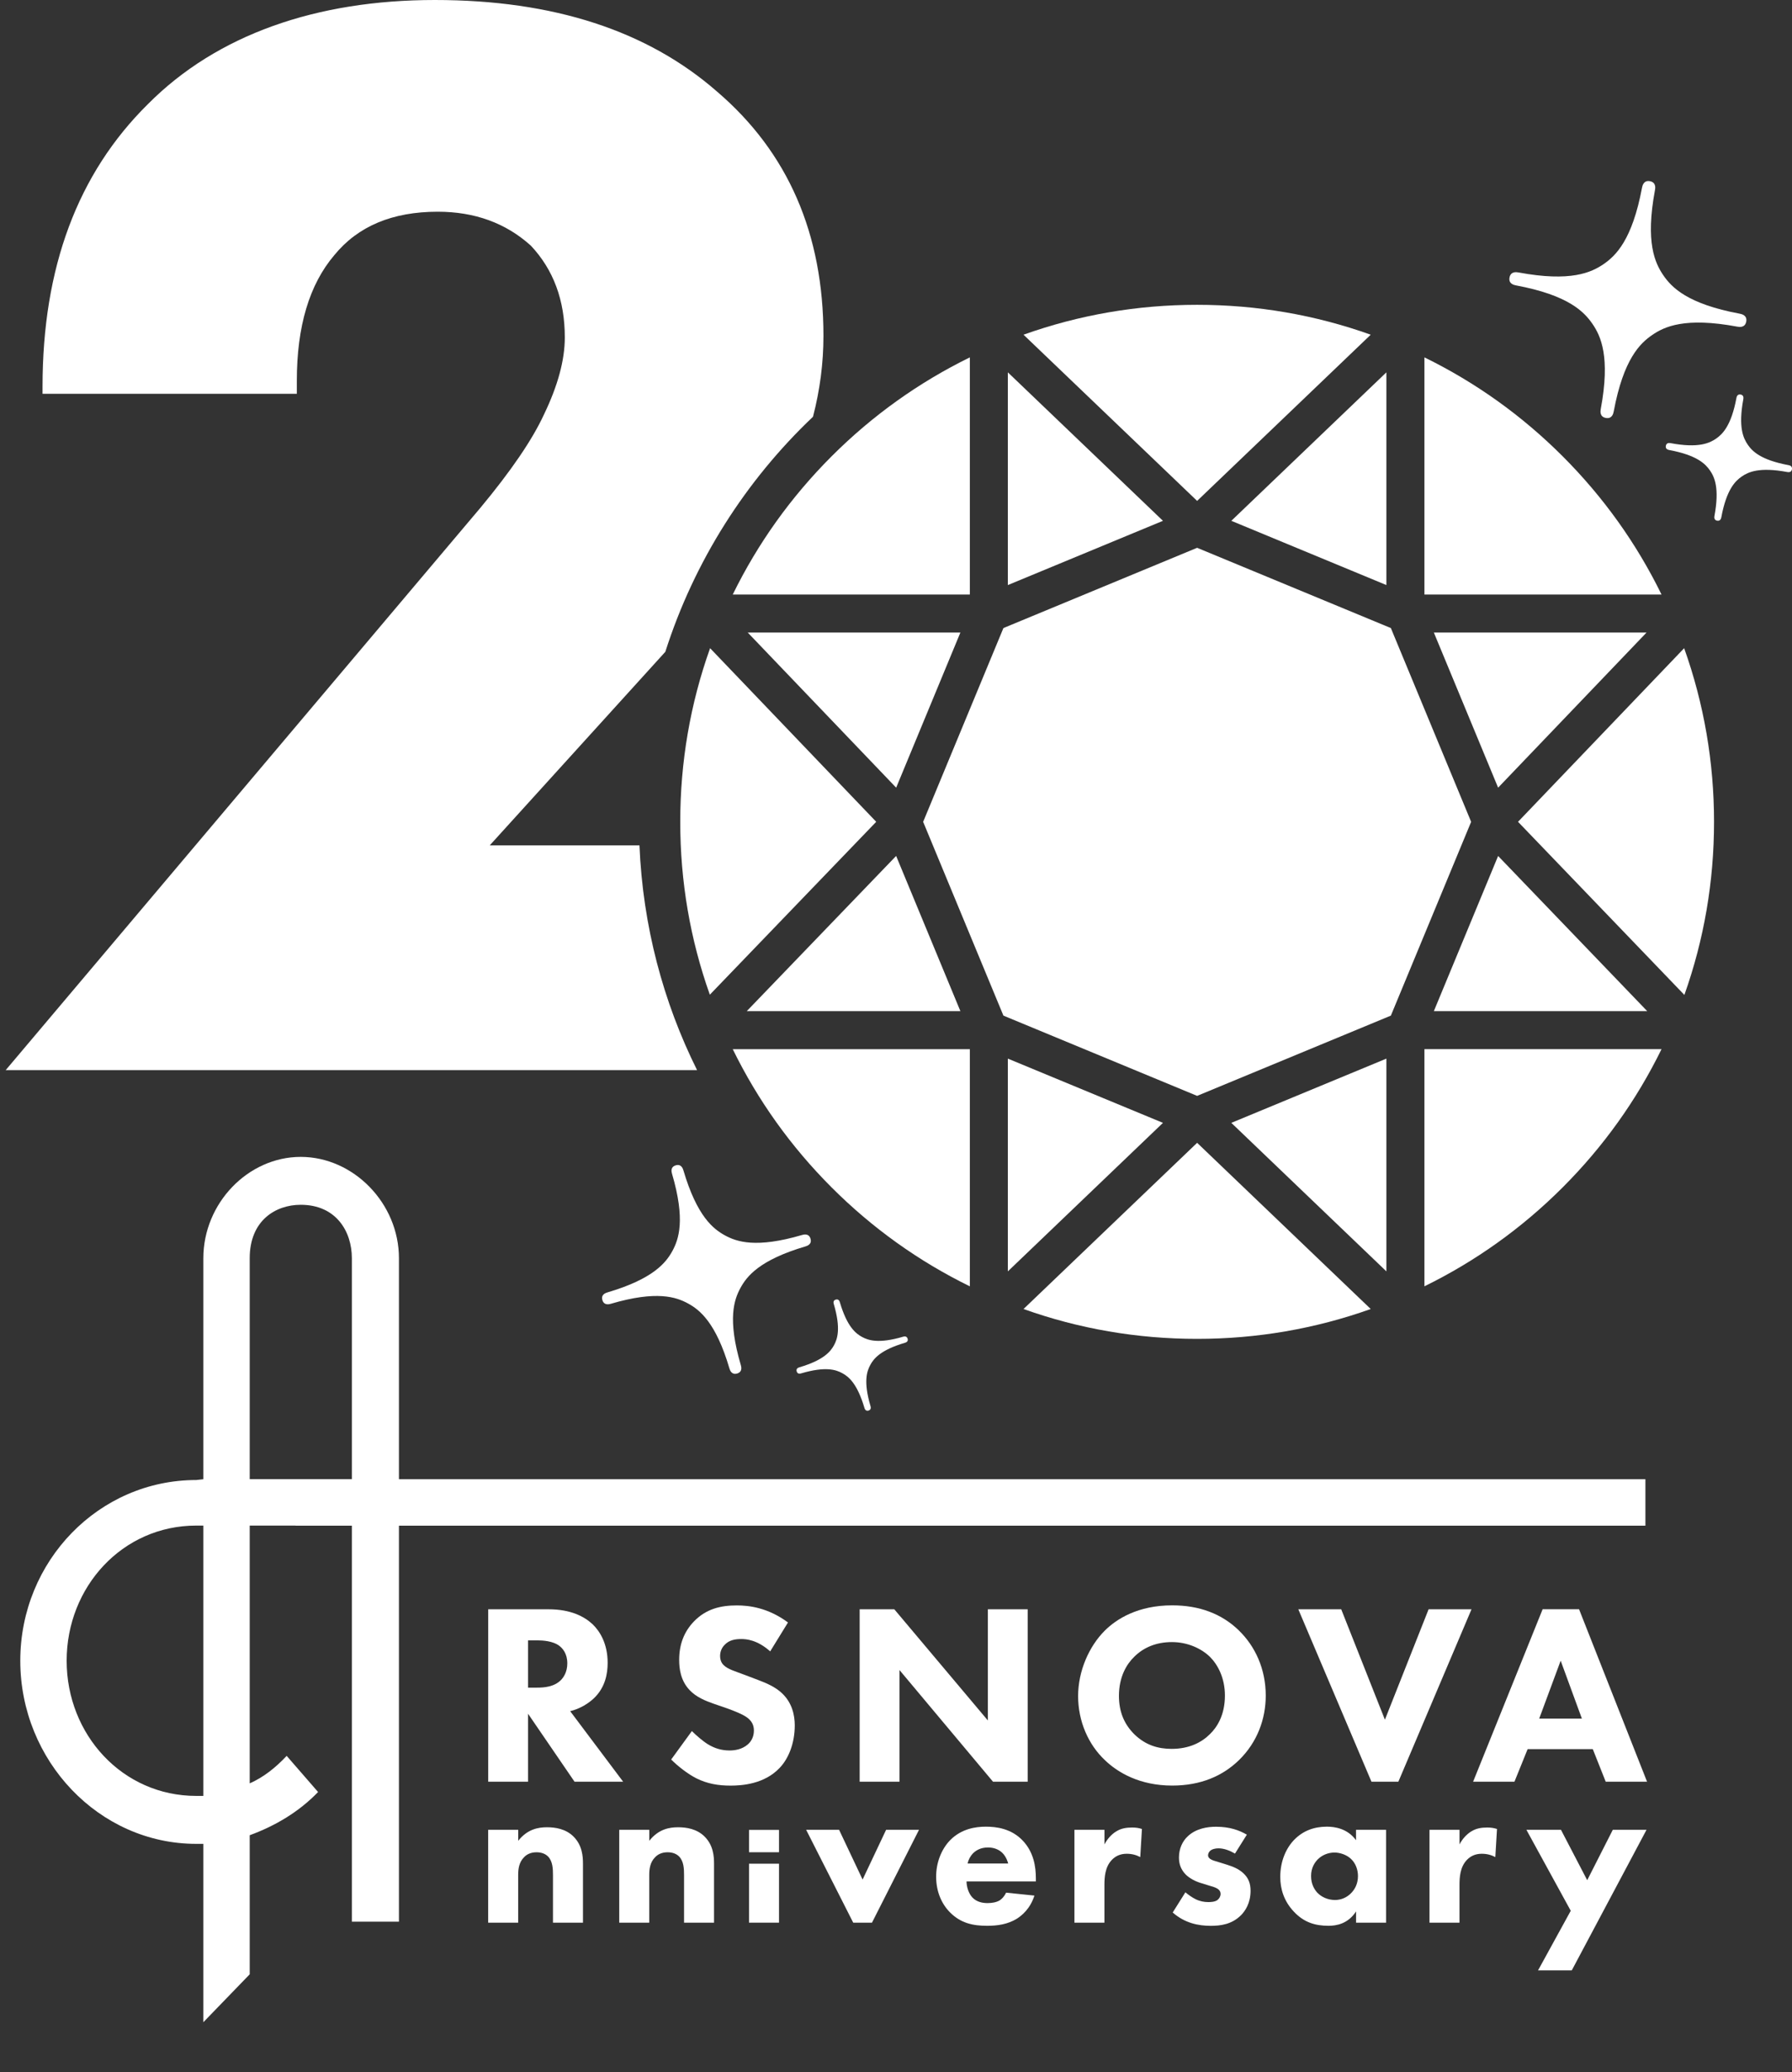 <?xml version="1.0" encoding="UTF-8"?><svg id="_イヤー_2" xmlns="http://www.w3.org/2000/svg" viewBox="0 0 481.53 556.74"><rect x="0" y="0" width="481.53" height="556.74" fill="#333333" stroke="none"/><defs><style>.cls-1{fill:#fff;}</style></defs><g id="_イヤー_1-2"><g><g><g><path class="cls-1" d="M209.33,491.61v6h-8.06v-6h8.06Z"/><g><path class="cls-1" d="M131.19,491.58h8.06v2.96c2.46-3.13,5.37-3.64,7.72-3.64,2.18,0,5.04,.39,7.16,2.52,2.35,2.35,2.52,5.32,2.52,7.33v15.78h-8.06v-12.81c0-1.62-.06-3.69-1.34-4.98-.62-.62-1.62-1.12-3.08-1.12-1.68,0-2.74,.67-3.36,1.34-1.34,1.34-1.57,3.13-1.57,4.76v12.81h-8.06v-24.95Z"/><path class="cls-1" d="M166.41,491.58h8.06v2.96c2.46-3.13,5.37-3.64,7.72-3.64,2.18,0,5.04,.39,7.16,2.52,2.35,2.35,2.52,5.32,2.52,7.33v15.78h-8.06v-12.81c0-1.62-.06-3.69-1.34-4.98-.62-.62-1.62-1.12-3.08-1.12-1.68,0-2.74,.67-3.36,1.34-1.34,1.34-1.57,3.13-1.57,4.76v12.81h-8.06v-24.95Z"/><path class="cls-1" d="M209.33,500.69v15.84h-8.06v-15.84h8.06Z"/><path class="cls-1" d="M225.47,491.58l6.32,13.37,6.32-13.37h8.84l-12.64,24.95h-5.04l-12.65-24.95h8.84Z"/><path class="cls-1" d="M278.35,505.45h-18.63c0,1.34,.5,3.13,1.51,4.25,1.23,1.34,2.91,1.57,4.14,1.57s2.41-.22,3.25-.73c.11-.06,1.06-.67,1.73-2.07l7.61,.78c-1.12,3.53-3.36,5.37-4.81,6.27-2.41,1.45-5.09,1.85-7.89,1.85-3.75,0-7.05-.67-9.96-3.58-2.18-2.18-3.75-5.48-3.75-9.62,0-3.58,1.29-7.27,3.81-9.85,3.02-3.02,6.77-3.58,9.57-3.58s6.83,.5,9.9,3.75c2.97,3.13,3.52,7.05,3.52,10.13v.84Zm-7.44-4.81c-.06-.22-.45-1.79-1.62-2.91-.89-.84-2.18-1.4-3.8-1.4-2.07,0-3.3,.84-4.08,1.62-.62,.67-1.17,1.57-1.4,2.69h10.91Z"/><path class="cls-1" d="M288.72,491.58h8.06v3.92c.73-1.4,1.85-2.69,3.13-3.47,1.34-.84,2.74-1.06,4.31-1.06,1.01,0,1.73,.11,2.63,.39l-.45,7.55c-1.06-.56-2.24-.89-3.64-.89-1.73,0-3.02,.62-4.03,1.68-1.79,1.9-1.96,4.59-1.96,6.71v10.13h-8.06v-24.95Z"/><path class="cls-1" d="M331.83,497.96c-1.23-.73-2.85-1.4-4.42-1.4-.84,0-1.79,.22-2.29,.73-.28,.28-.5,.73-.5,1.12,0,.56,.39,.9,.78,1.12,.56,.34,1.4,.5,2.41,.84l2.13,.67c1.4,.45,2.85,1.01,4.14,2.18,1.45,1.34,1.96,2.85,1.96,4.76,0,3.3-1.45,5.43-2.57,6.55-2.46,2.46-5.48,2.85-8.11,2.85-3.36,0-6.99-.73-10.24-3.58l3.41-5.43c.78,.67,1.9,1.45,2.74,1.85,1.12,.56,2.29,.78,3.36,.78,.5,0,1.79,0,2.52-.56,.5-.39,.84-1.01,.84-1.62,0-.45-.17-1.01-.9-1.45-.56-.34-1.29-.56-2.46-.89l-2.01-.62c-1.45-.45-2.97-1.23-4.03-2.29-1.17-1.23-1.79-2.63-1.79-4.53,0-2.41,.95-4.42,2.41-5.76,2.24-2.07,5.26-2.52,7.55-2.52,3.69,0,6.27,.95,8.28,2.13l-3.19,5.09Z"/><path class="cls-1" d="M364.39,491.58h8.06v24.95h-8.06v-3.02c-2.18,3.36-5.32,3.86-7.39,3.86-3.58,0-6.6-.89-9.34-3.81-2.63-2.8-3.64-6.04-3.64-9.34,0-4.2,1.57-7.78,3.86-10.07s5.2-3.41,8.67-3.41c2.13,0,5.54,.5,7.83,3.64v-2.8Zm-10.24,7.89c-.84,.84-1.85,2.29-1.85,4.53s.95,3.69,1.68,4.48c1.12,1.17,2.85,1.96,4.76,1.96,1.62,0,3.13-.67,4.2-1.73,1.06-1.01,1.96-2.57,1.96-4.7,0-1.79-.67-3.47-1.85-4.59-1.23-1.17-3.02-1.73-4.48-1.73-1.73,0-3.36,.73-4.42,1.79Z"/><path class="cls-1" d="M384.13,491.58h8.06v3.92c.73-1.4,1.85-2.69,3.13-3.47,1.34-.84,2.74-1.06,4.31-1.06,1.01,0,1.73,.11,2.63,.39l-.45,7.55c-1.06-.56-2.24-.89-3.64-.89-1.73,0-3.02,.62-4.03,1.68-1.79,1.9-1.96,4.59-1.96,6.71v10.13h-8.06v-24.95Z"/><path class="cls-1" d="M422.08,513.34l-11.92-21.76h9.29l7.05,13.54,6.88-13.54h9.06l-20.09,37.77h-9.06l8.78-16Z"/></g></g><path class="cls-1" d="M442.14,397.4H107.2v-59.37c0-14.78-12.24-27.23-26.39-27.23s-26.17,12.45-26.17,27.23v59.37l-1.9,.21c-26.18,0-47.29,21.75-47.29,48.56s21.11,49.19,47.29,49.19h1.9v47.92l12.46-12.88v-37.36c6.95-2.54,13.3-6.34,18.37-11.61l-8.44-9.71c-2.98,3.17-6.14,5.7-9.93,7.39v-69.25h12.33l-.02,.02h15.14v106.38h12.65v-106.38H442.14v-12.48ZM54.64,482.48h-1.9c-19.85,0-34.83-16.48-34.83-36.32s14.98-36.31,34.83-36.31h1.9v72.63Zm12.46-85.09v-59.37c0-10.13,6.95-14.35,13.71-14.35,9.51,0,13.74,7.17,13.74,14.35v59.37h-27.45Z"/><g><path class="cls-1" d="M147.44,432.34c5.9,0,9.58,1.94,11.81,4.03,1.95,1.88,4.03,5.21,4.03,10.35,0,2.92-.62,6.53-3.61,9.45-1.6,1.53-3.89,2.92-6.46,3.54l14.24,18.96h-13.06l-12.5-18.27v18.27h-10.7v-46.33h16.25Zm-5.56,21.05h2.43c1.94,0,4.58-.21,6.39-2.01,.76-.76,1.74-2.22,1.74-4.51,0-2.64-1.25-4.03-2.15-4.72-1.74-1.32-4.51-1.46-5.9-1.46h-2.5v12.71Z"/><path class="cls-1" d="M206.97,443.66c-3.47-3.12-6.46-3.33-7.78-3.33-1.46,0-3.26,.21-4.51,1.6-.69,.69-1.18,1.74-1.18,2.92,0,1.11,.35,1.95,1.04,2.57,1.11,1.04,2.71,1.46,5.83,2.64l3.47,1.32c2.01,.76,4.52,1.81,6.32,3.54,2.71,2.57,3.4,5.9,3.4,8.61,0,4.79-1.67,8.96-4.1,11.46-4.1,4.31-10.07,4.72-13.13,4.72-3.33,0-6.25-.49-9.17-1.94-2.36-1.18-5.07-3.33-6.81-5.07l5.56-7.64c1.18,1.18,3.06,2.78,4.31,3.54,1.81,1.11,3.68,1.67,5.83,1.67,1.39,0,3.33-.28,4.86-1.6,.9-.76,1.67-2.01,1.67-3.75,0-1.53-.62-2.5-1.6-3.33-1.25-1.04-4.1-2.08-5.42-2.57l-3.82-1.32c-2.15-.76-4.65-1.74-6.46-3.68-2.43-2.57-2.78-5.83-2.78-8.06,0-4.1,1.25-7.57,4.03-10.42,3.26-3.33,7.15-4.24,11.46-4.24,3.2,0,8.33,.56,13.75,4.58l-4.79,7.78Z"/><path class="cls-1" d="M231,478.67v-46.33h9.31l25.14,29.87v-29.87h10.7v46.33h-9.31l-25.14-30.01v30.01h-10.7Z"/><path class="cls-1" d="M332.9,438.03c4.38,4.24,7.22,10.35,7.22,17.5,0,6.18-2.22,12.5-7.22,17.36-4.31,4.17-10.14,6.81-17.92,6.81-8.68,0-14.59-3.47-18.06-6.81-4.45-4.17-7.22-10.42-7.22-17.23s2.99-13.41,7.15-17.57c3.13-3.12,8.89-6.81,18.13-6.81,7.22,0,13.27,2.22,17.92,6.74Zm-28.13,7.08c-2.01,1.94-4.1,5.35-4.1,10.49,0,4.24,1.39,7.64,4.24,10.42,2.99,2.85,6.32,3.82,9.93,3.82,4.72,0,8.06-1.74,10.28-3.96,1.81-1.74,4.03-5,4.03-10.35,0-4.79-1.94-8.33-4.03-10.42-2.29-2.22-5.97-3.96-10.21-3.96s-7.64,1.46-10.14,3.96Z"/><path class="cls-1" d="M360.4,432.34l11.74,29.66,11.74-29.66h11.53l-19.66,46.33h-7.22l-19.66-46.33h11.53Z"/><path class="cls-1" d="M427.99,469.91h-17.5l-3.54,8.75h-11.11l18.68-46.33h9.79l18.27,46.33h-11.11l-3.47-8.75Zm-2.92-8.2l-5.7-15.56-5.77,15.56h11.46Z"/></g></g><g><path class="cls-1" d="M481.51,126.09c.17-.89-.64-1.08-.92-1.13-7.52-1.4-9.77-3.77-10.95-5.5-1.19-1.74-2.59-4.69-1.19-12.2,.05-.29,.17-1.1-.72-1.27s-1.08,.64-1.13,.92c-1.4,7.52-3.77,9.76-5.5,10.95-1.74,1.19-4.69,2.59-12.2,1.19-.29-.05-1.1-.17-1.27,.72s.63,1.08,.92,1.13c7.51,1.4,9.76,3.78,10.95,5.51,1.19,1.73,2.59,4.68,1.19,12.21-.05,.29-.16,1.1,.72,1.26s1.08-.63,1.13-.92c1.4-7.52,3.78-9.77,5.51-10.96,1.73-1.19,4.69-2.59,12.2-1.19,.29,.05,1.1,.17,1.27-.72Z"/><path class="cls-1" d="M469.23,86.4c.31-1.67-1.19-2.02-1.73-2.12-14.1-2.63-18.32-7.08-20.55-10.33-2.22-3.26-4.87-8.79-2.24-22.89,.1-.54,.33-2.06-1.36-2.38-1.66-.31-2.02,1.19-2.12,1.73-2.63,14.1-7.08,18.31-10.33,20.55-3.26,2.22-8.8,4.86-22.89,2.23-.55-.1-2.06-.32-2.38,1.36s1.18,2.02,1.73,2.12c14.09,2.63,18.31,7.09,20.55,10.34,2.23,3.25,4.86,8.79,2.23,22.9-.1,.54-.31,2.06,1.36,2.37,1.68,.31,2.02-1.18,2.12-1.72,2.63-14.11,7.09-18.33,10.34-20.56,3.25-2.24,8.79-4.87,22.89-2.24,.54,.1,2.06,.33,2.38-1.36Z"/><path class="cls-1" d="M217.79,332.78c-.43-1.47-1.78-1.14-2.26-1-12.4,3.65-17.61,1.81-20.73,.11-3.12-1.71-7.5-5.07-11.16-17.47-.14-.47-.58-1.79-2.06-1.35s-1.14,1.78-1,2.26c3.65,12.4,1.8,17.6,.11,20.73-1.71,3.12-5.08,7.5-17.47,11.15-.48,.14-1.79,.59-1.35,2.06,.43,1.47,1.78,1.14,2.26,1,12.39-3.65,17.61-1.79,20.73-.1,3.12,1.7,7.5,5.07,11.15,17.48,.14,.47,.59,1.78,2.06,1.35,1.48-.44,1.14-1.78,1-2.25-3.66-12.41-1.8-17.62-.1-20.74,1.7-3.12,5.07-7.5,17.47-11.16,.47-.14,1.79-.58,1.35-2.06Z"/><path class="cls-1" d="M243.88,359.64c-.23-.78-.95-.61-1.2-.53-6.61,1.95-9.39,.96-11.05,.06-1.66-.91-4-2.7-5.95-9.31-.07-.25-.31-.95-1.1-.72s-.61,.95-.53,1.2c1.95,6.61,.96,9.38,.06,11.05-.91,1.66-2.71,4-9.31,5.94-.26,.08-.95,.31-.72,1.1s.95,.61,1.2,.53c6.61-1.95,9.39-.96,11.05-.05,1.66,.9,4,2.7,5.95,9.32,.07,.25,.32,.95,1.1,.72s.61-.95,.53-1.2c-1.95-6.61-.96-9.39-.05-11.06,.9-1.67,2.7-4,9.31-5.95,.25-.07,.95-.31,.72-1.1Z"/><g><path class="cls-1" d="M382.76,96.01v63.71h63.71c-6.73-13.75-15.64-26.21-26.57-37.14-10.93-10.93-23.39-19.84-37.14-26.57Z"/><polygon class="cls-1" points="402.56 211.61 442.45 169.93 385.29 169.93 402.56 211.61"/><path class="cls-1" d="M452.55,174.14l-44.64,46.64,44.7,46.51c5.29-14.88,7.97-30.49,7.97-46.5s-2.7-31.72-8.03-46.65Z"/><polygon class="cls-1" points="385.29 271.65 442.63 271.65 402.56 229.96 385.29 271.65"/><path class="cls-1" d="M275.03,89.92l46.65,44.65,46.65-44.65c-14.92-5.33-30.58-8.03-46.65-8.03s-31.72,2.7-46.65,8.03Z"/><polygon class="cls-1" points="372.54 157.18 372.54 100.03 330.87 139.92 372.54 157.18"/><path class="cls-1" d="M260.61,345.58v-63.71h-63.71c6.73,13.75,15.64,26.21,26.57,37.14,10.93,10.93,23.39,19.84,37.14,26.57Z"/><polygon class="cls-1" points="270.82 284.4 270.82 341.56 312.5 301.66 270.82 284.4"/><path class="cls-1" d="M419.9,319c10.93-10.93,19.84-23.39,26.57-37.14h-63.71v63.71c13.74-6.73,26.21-15.64,37.14-26.57Z"/><path class="cls-1" d="M321.68,359.69c16.07,0,31.72-2.7,46.65-8.02l-46.65-44.65-46.65,44.65c14.92,5.33,30.58,8.02,46.65,8.02Z"/><polygon class="cls-1" points="270.82 100.03 270.82 157.18 312.5 139.92 270.82 100.03"/><polygon class="cls-1" points="372.54 341.56 372.54 284.4 330.87 301.66 372.54 341.56"/><polygon class="cls-1" points="258.07 169.93 200.92 169.93 240.81 211.61 258.07 169.93"/><path class="cls-1" d="M223.47,122.58c-10.93,10.93-19.84,23.39-26.57,37.14h63.71v-63.71c-13.74,6.73-26.21,15.64-37.14,26.57Z"/><polygon class="cls-1" points="240.8 229.95 200.66 271.65 258.07 271.65 240.8 229.95"/><path class="cls-1" d="M190.74,267.23l44.71-46.45-44.64-46.64c-5.33,14.92-8.02,30.58-8.02,46.65s2.67,31.57,7.95,46.44Z"/><polygon class="cls-1" points="373.74 168.73 321.68 147.17 269.63 168.73 248.06 220.79 269.63 272.85 321.68 294.41 373.74 272.85 395.31 220.79 373.74 168.73"/></g><path class="cls-1" d="M131.59,227.12l47.19-52.01c7.77-24.34,21.59-45.98,39.68-63.15,1.87-7.21,2.81-14.44,2.81-21.7,0-27.43-9.51-49.31-28.54-65.61C173.97,8.22,148.67,0,116.84,0S58.28,9.32,39.77,27.95C20.87,46.59,11.43,71.89,11.43,103.86v1.94H79.76v-3.49c0-14.62,3.36-25.88,10.09-33.78,6.34-7.76,15.59-11.65,27.76-11.65,9.96,0,18.31,3.04,25.04,9.12,6.08,6.47,9.12,14.69,9.12,24.65,0,6.09-1.88,13.01-5.63,20.77-3.11,6.73-8.8,15.08-17.08,25.04L1.53,287.49H187.31c-9.11-18.31-14.58-38.75-15.48-60.37h-40.24Z"/></g></g></g></svg>